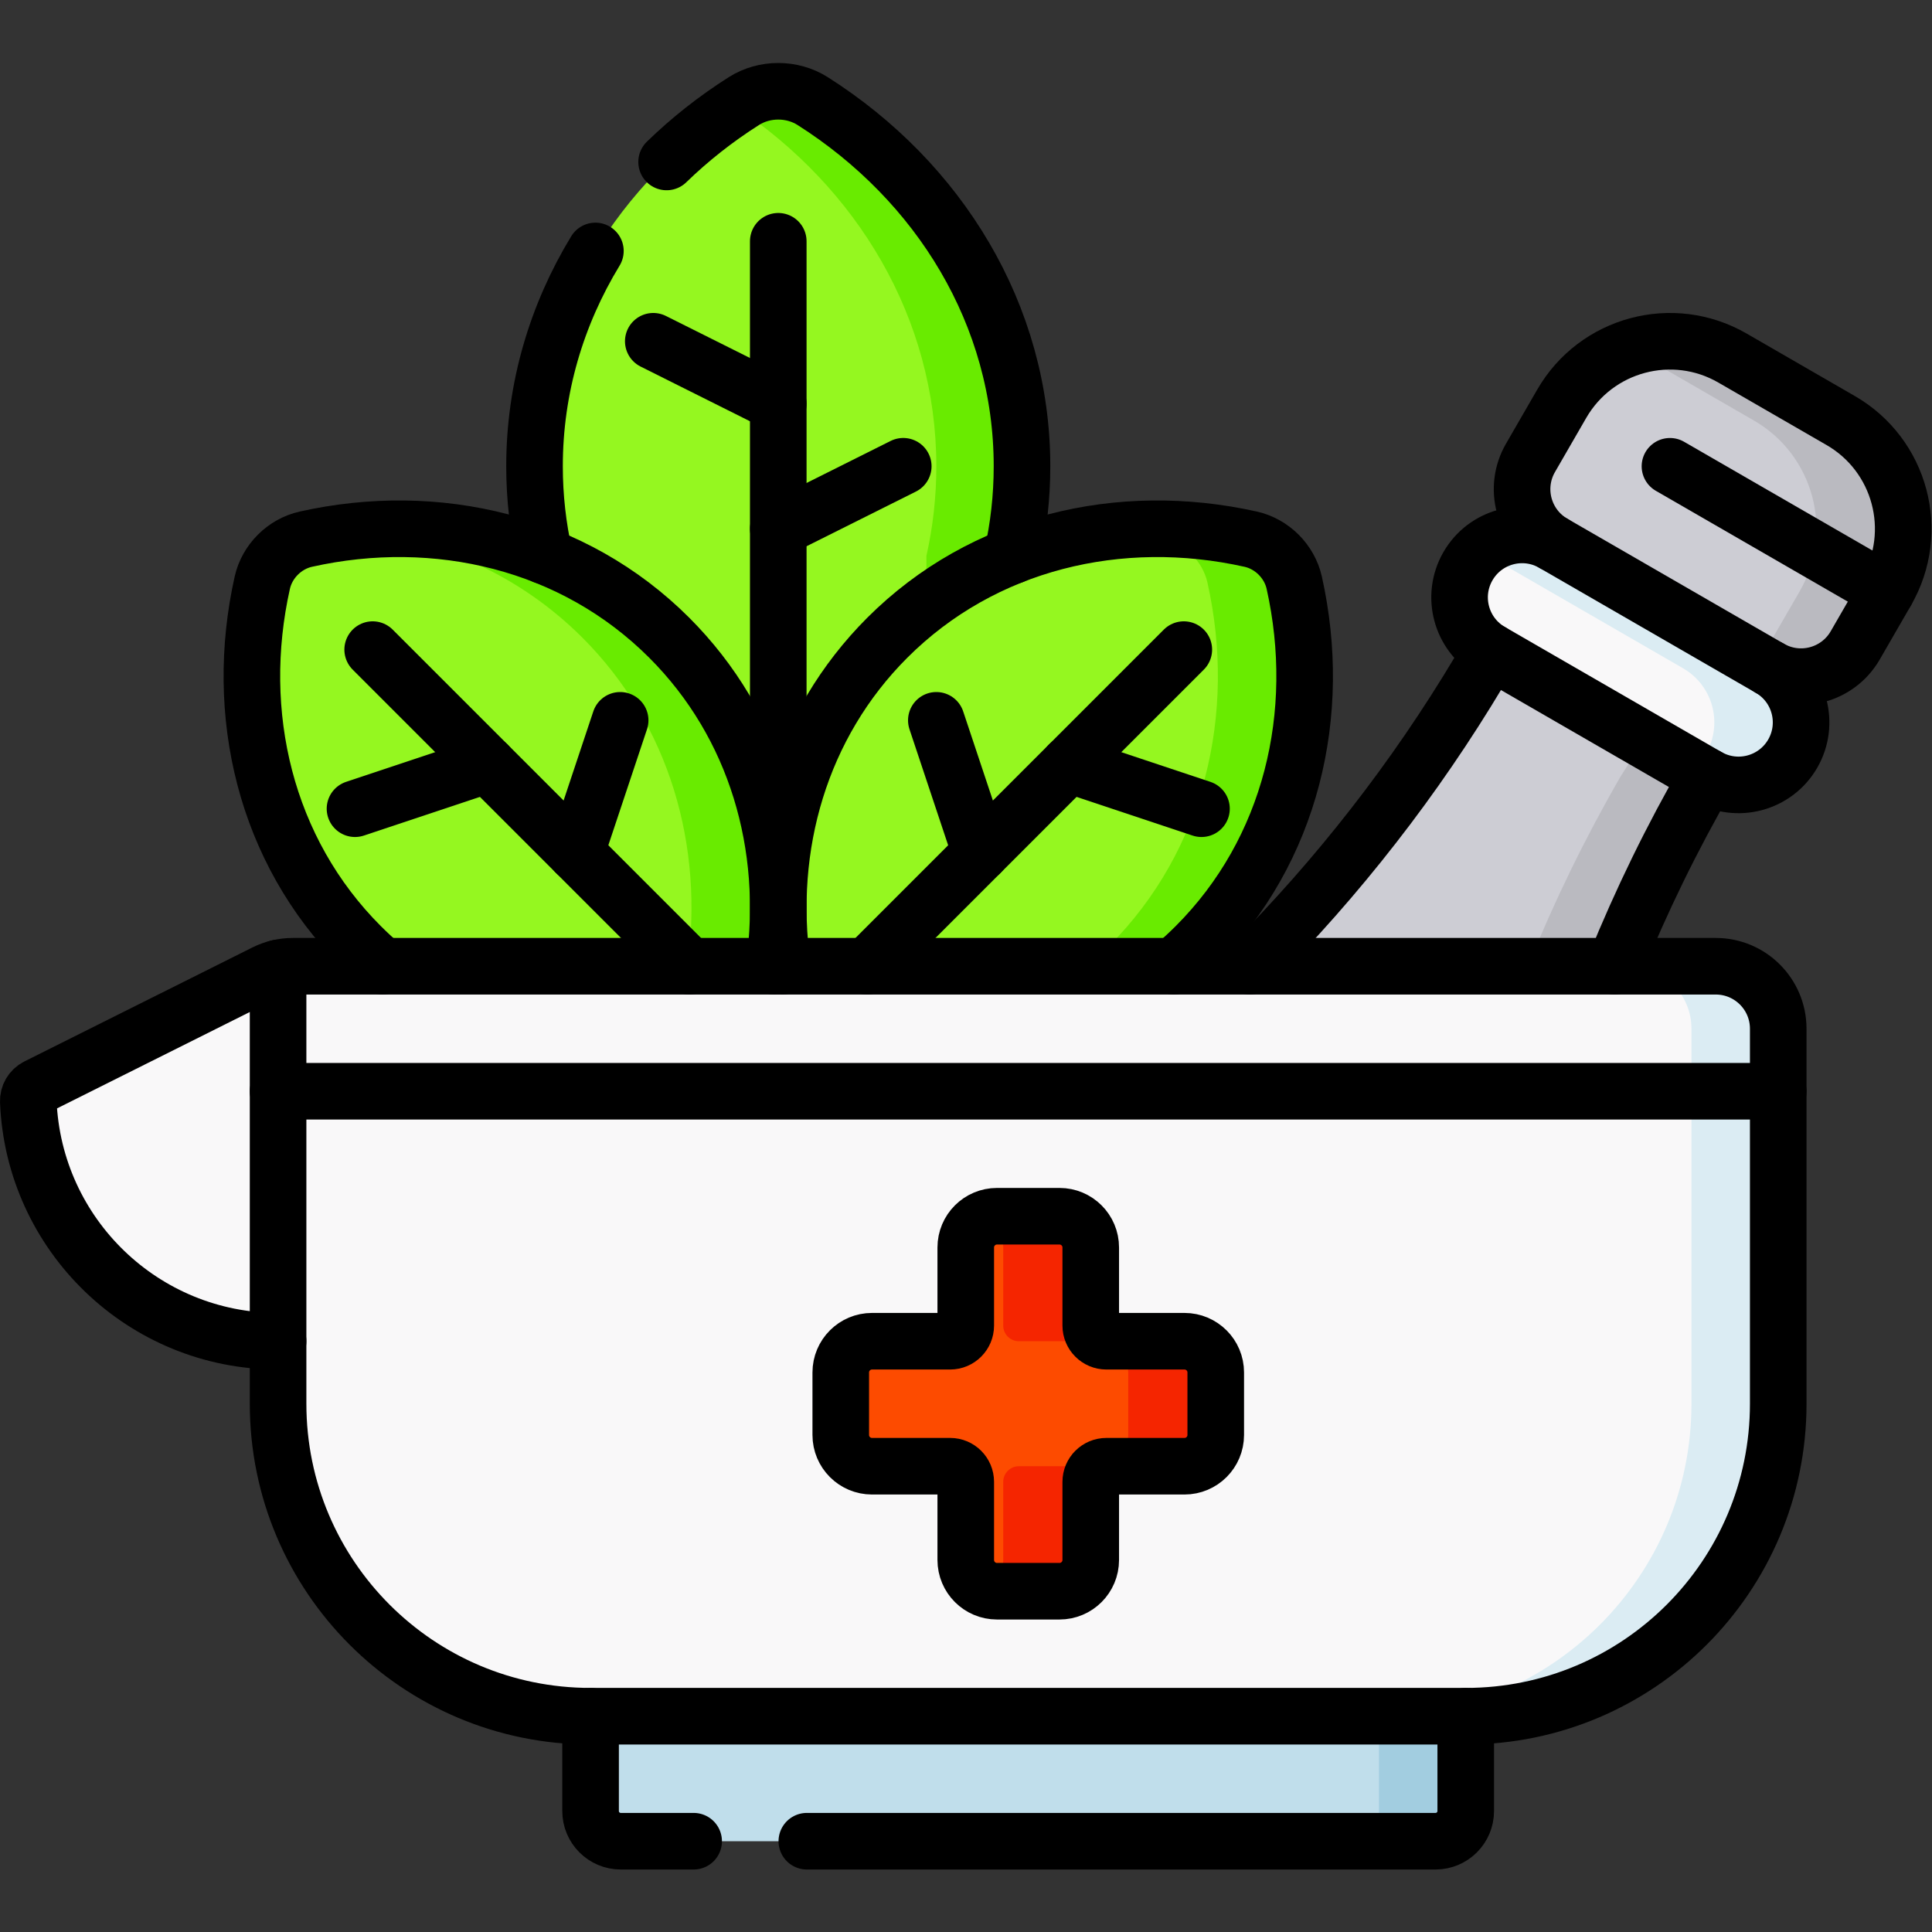 <svg xmlns="http://www.w3.org/2000/svg" xmlns:svg="http://www.w3.org/2000/svg" id="svg9165" xml:space="preserve" width="682.667" height="682.667" viewBox="0 0 682.667 682.667"><rect x="0" y="0" width="682.667" height="682.667" fill="#333333" stroke="none"/><defs id="defs9169"><clipPath clipPathUnits="userSpaceOnUse" id="clipPath9179"><path d="M 0,512 H 512 V 0 H 0 Z" id="path9177"></path></clipPath></defs><g id="g9171" transform="matrix(1.333,0,0,-1.333,0,682.667)"><g id="g9173"><g id="g9175" clip-path="url(#clipPath9179)"><g id="g9181" transform="translate(144.317,247.565)"><path d="m 0,0 v 117.208 c -1.723,7.675 -2.627,15.621 -2.627,23.76 0,40.094 21.952,75.508 55.49,96.798 5.466,3.469 12.773,3.469 18.239,0 33.539,-21.29 55.491,-56.704 55.491,-96.798 0,-8.141 -0.905,-16.088 -2.628,-23.764 V 0 Z" style="fill:#95f720;fill-opacity:1;fill-rule:nonzero;stroke:none" id="path9183"></path></g><g id="g9185" transform="translate(215.419,485.331)"><path d="m 0,0 c -5.466,3.47 -12.773,3.47 -18.239,0 -0.753,-0.479 -1.494,-0.972 -2.236,-1.464 32.271,-21.428 53.255,-56.141 53.255,-95.334 0,-8.14 -0.905,-16.088 -2.628,-23.764 v -117.204 h 22.711 v 117.204 c 1.722,7.676 2.628,15.624 2.628,23.764 C 55.491,-56.704 33.539,-21.29 0,0" style="fill:#69eb00;fill-opacity:1;fill-rule:nonzero;stroke:none" id="path9187"></path></g><g id="g9189" transform="translate(207.382,247.565)"><path d="m 0,0 v 8.434 c -4.425,31.776 4.699,63.962 27.811,87.075 25.364,25.363 61.656,33.881 96.341,26.132 5.654,-1.263 10.277,-5.886 11.539,-11.539 7.749,-34.686 -0.768,-70.978 -26.131,-96.341 -1.868,-1.867 -3.794,-3.644 -5.775,-5.328 l 0,-8.433 z" style="fill:#95f720;fill-opacity:1;fill-rule:nonzero;stroke:none" id="path9191"></path></g><g id="g9193" transform="translate(343.073,357.667)"><path d="m 0,0 c -1.263,5.653 -5.886,10.276 -11.539,11.539 -12.053,2.692 -24.298,3.416 -36.213,2.156 4.413,-0.459 8.826,-1.176 13.213,-2.156 C -28.886,10.276 -24.263,5.653 -23,0 c 7.749,-34.686 -0.769,-70.978 -26.132,-96.341 -1.867,-1.867 -3.794,-3.643 -5.774,-5.328 v -8.432 h 23 v 8.432 c 1.98,1.685 3.907,3.461 5.774,5.328 C -0.769,-70.978 7.749,-34.686 0,0" style="fill:#69eb00;fill-opacity:1;fill-rule:nonzero;stroke:none" id="path9195"></path></g><g id="g9197" transform="translate(205.218,247.566)"><path d="m 0,0 v 8.434 c 4.425,31.776 -4.699,63.962 -27.811,87.074 -25.364,25.363 -61.656,33.881 -96.341,26.132 -5.653,-1.263 -10.276,-5.886 -11.539,-11.539 -7.749,-34.686 0.768,-70.978 26.132,-96.341 1.867,-1.867 3.793,-3.644 5.774,-5.328 v -8.433 z" style="fill:#95f720;fill-opacity:1;fill-rule:nonzero;stroke:none" id="path9199"></path></g><g id="g9201" transform="translate(177.407,343.074)"><path d="M 0,0 C -22.156,22.155 -52.65,31.454 -83.128,28.288 -60.755,25.923 -39.551,16.55 -23,0 0.112,-23.112 9.236,-55.298 4.811,-87.074 v -8.434 H -75.975 27.811 v 8.434 C 32.236,-55.298 23.112,-23.112 0,0" style="fill:#69eb00;fill-opacity:1;fill-rule:nonzero;stroke:none" id="path9203"></path></g><g id="g9205" transform="translate(469.142,334.983)"><path d="m 0,0 c 7.924,-4.574 18.056,-1.859 22.631,6.063 l 8.283,14.348 C 40.063,36.259 34.634,56.522 18.786,65.672 13.558,68.69 -4.68,79.22 -9.908,82.238 -25.756,91.389 -46.02,85.959 -55.169,70.111 l -8.283,-14.347 c -4.575,-7.924 -1.861,-18.056 6.063,-22.63 L -36.978,2.22 Z" style="fill:#cdcdd4;fill-opacity:1;fill-rule:nonzero;stroke:none" id="path9207"></path></g><g id="g9209" transform="translate(487.928,400.655)"><path d="m 0,0 c -5.229,3.019 -23.466,13.548 -28.694,16.567 -8.881,5.127 -19.149,5.674 -28.071,2.376 1.726,-0.64 3.423,-1.425 5.071,-2.376 C -46.466,13.548 -28.229,3.019 -23,0 -7.152,-9.149 -1.723,-29.413 -10.872,-45.261 l -8.283,-14.346 c -1.39,-2.408 -3.297,-4.326 -5.494,-5.713 l 5.863,-0.352 c 7.924,-4.574 18.056,-1.859 22.631,6.065 l 8.283,14.346 C 21.277,-29.413 15.848,-9.149 0,0" style="fill:#babac0;fill-opacity:1;fill-rule:nonzero;stroke:none" id="path9211"></path></g><g id="g9213" transform="translate(452.575,306.289)"><path d="m 0,0 v 0 c -9.348,-16.189 -17.55,-32.994 -24.556,-50.289 v -6.5 h -96.728 v 6.5 l 4.498,4.651 c 22.945,23.731 59.397,78.772 59.397,78.772 l 36.978,-2.22 z" style="fill:#cdcdd4;fill-opacity:1;fill-rule:nonzero;stroke:none" id="path9215"></path></g><g id="g9217" transform="translate(440.818,324.095)"><path d="m 0,0 -11.243,-17.806 c -9.348,-16.189 -17.55,-32.994 -24.556,-50.289 v -6.5 h 23 v 6.5 c 7.006,17.295 15.208,34.1 24.556,50.289 z" style="fill:#babac0;fill-opacity:1;fill-rule:nonzero;stroke:none" id="path9219"></path></g><g id="g9221" transform="translate(395.187,339.423)"><path d="m 0,0 c -7.924,4.574 -10.639,14.706 -6.064,22.63 4.575,7.924 14.707,10.639 22.63,6.064 L 73.955,-4.439 c 7.924,-4.575 10.639,-14.707 6.064,-22.631 -4.575,-7.923 -14.706,-10.638 -22.63,-6.064 z" style="fill:#f9f8f9;fill-opacity:1;fill-rule:nonzero;stroke:none" id="path9223"></path></g><g id="g9225" transform="translate(469.142,334.983)"><path d="m 0,0 -57.389,33.134 c -6.392,3.69 -14.217,2.631 -19.408,-2.074 L -23,0 c 7.924,-4.574 10.639,-14.707 6.063,-22.631 -0.883,-1.53 -1.979,-2.862 -3.222,-3.989 l 3.593,-2.074 c 7.923,-4.575 18.055,-1.86 22.629,6.063 C 10.639,-14.707 7.924,-4.574 0,0" style="fill:#dbecf3;fill-opacity:1;fill-rule:nonzero;stroke:none" id="path9227"></path></g><g id="g9229" transform="translate(380.533,24.066)"><path d="m 0,0 h -215.985 c -4.419,0 -8,3.582 -8,8 V 45.601 H 8 V 8 C 8,3.582 4.418,0 0,0" style="fill:#c0deeb;fill-opacity:1;fill-rule:nonzero;stroke:none" id="path9231"></path></g><g id="g9233" transform="translate(365.533,69.667)"><path d="m 0,0 v -37.601 c 0,-4.418 -3.581,-8 -8,-8 h 23 c 4.419,0 8,3.582 8,8 V 0 Z" style="fill:#a2cde0;fill-opacity:1;fill-rule:nonzero;stroke:none" id="path9235"></path></g><g id="g9237" transform="translate(454.8,256)"><path d="m 0,0 h -377.174 c -1.323,0 -2.634,-0.164 -3.91,-0.474 l -10e-4,0.003 v -0.004 c -1.206,-0.293 -2.381,-0.715 -3.498,-1.274 l -60.423,-30.211 c -1.461,-0.73 -2.357,-2.253 -2.291,-3.885 1.371,-34.069 28.463,-61.515 62.385,-63.446 2.138,-0.122 3.827,-1.854 3.827,-3.995 v -12.681 c 0,-45.747 37.085,-82.833 82.833,-82.833 h 231.985 c 45.748,0 82.834,37.086 82.834,82.833 v 99.401 C 16.567,-7.417 9.149,0 0,0" style="fill:#f9f8f9;fill-opacity:1;fill-rule:nonzero;stroke:none" id="path9239"></path></g><g id="g9241" transform="translate(454.8,256)"><path d="m 0,0 h -23 c 9.149,0 16.567,-7.417 16.567,-16.566 v -99.401 c 0,-45.748 -37.086,-82.833 -82.834,-82.833 h 23 c 45.748,0 82.834,37.085 82.834,82.833 v 99.401 C 16.567,-7.417 9.149,0 0,0" style="fill:#dbecf3;fill-opacity:1;fill-rule:nonzero;stroke:none" id="path9243"></path></g><g id="g9245" transform="translate(313.983,156.6)"><path d="m 0,0 h -20.708 c -2.288,0 -4.143,1.854 -4.143,4.143 v 20.708 c 0,4.574 -3.708,8.283 -8.283,8.283 H -49.7 c -4.574,0 -8.283,-3.709 -8.283,-8.283 V 4.143 C -57.983,1.854 -59.838,0 -62.125,0 h -20.708 c -4.575,0 -8.284,-3.708 -8.284,-8.283 V -24.85 c 0,-4.575 3.709,-8.283 8.284,-8.283 h 20.708 c 2.287,0 4.142,-1.854 4.142,-4.141 v -20.708 c 0,-4.576 3.709,-8.285 8.283,-8.285 h 16.566 c 4.575,0 8.283,3.709 8.283,8.285 v 20.708 c 0,2.287 1.855,4.141 4.143,4.141 H 0 c 4.574,0 8.283,3.708 8.283,8.283 V -8.283 C 8.283,-3.708 4.574,0 0,0" style="fill:#fd4b00;fill-opacity:1;fill-rule:nonzero;stroke:none" id="path9247"></path></g><g id="g9249" transform="translate(313.983,156.601)"><path d="m 0,0 h -20.708 c -2.288,0 -4.142,1.854 -4.142,4.142 V 24.85 c 0,4.574 -3.709,8.283 -8.284,8.283 H -49.7 c -1.18,0 -2.301,-0.251 -3.317,-0.695 2.923,-1.28 4.967,-4.194 4.967,-7.588 V 4.142 C -48.05,1.854 -46.195,0 -43.908,0 H -23.2 c 4.575,0 8.284,-3.709 8.284,-8.284 v -16.567 c 0,-4.574 -3.709,-8.283 -8.284,-8.283 h -20.708 c -2.287,0 -4.142,-1.854 -4.142,-4.141 v -20.708 c 0,-3.396 -2.044,-6.31 -4.967,-7.589 1.016,-0.445 2.137,-0.696 3.317,-0.696 h 16.566 c 4.575,0 8.284,3.709 8.284,8.285 v 20.708 c 0,2.287 1.854,4.141 4.142,4.141 H 0 c 4.574,0 8.283,3.709 8.283,8.283 V -8.284 C 8.283,-3.709 4.574,0 0,0" style="fill:#f52500;fill-opacity:1;fill-rule:nonzero;stroke:none" id="path9251"></path></g><g id="g9253" transform="translate(313.983,156.6)"><path d="m 0,0 h -20.708 c -2.288,0 -4.143,1.854 -4.143,4.143 v 20.708 c 0,4.574 -3.708,8.283 -8.283,8.283 H -49.7 c -4.574,0 -8.283,-3.709 -8.283,-8.283 V 4.143 C -57.983,1.854 -59.838,0 -62.125,0 h -20.708 c -4.575,0 -8.284,-3.708 -8.284,-8.283 V -24.85 c 0,-4.575 3.709,-8.283 8.284,-8.283 h 20.708 c 2.287,0 4.142,-1.854 4.142,-4.141 v -20.708 c 0,-4.576 3.709,-8.285 8.283,-8.285 h 16.566 c 4.575,0 8.283,3.709 8.283,8.285 v 20.708 c 0,2.287 1.855,4.141 4.143,4.141 H 0 c 4.574,0 8.283,3.708 8.283,8.283 V -8.283 C 8.283,-3.708 4.574,0 0,0 Z" style="fill:none;stroke:#000000;stroke-width:15;stroke-linecap:round;stroke-linejoin:round;stroke-miterlimit:10;stroke-dasharray:none;stroke-opacity:1" id="path9255"></path></g><g id="g9257" transform="translate(183.871,24.066)"><path d="m 0,0 h -19.323 c -4.419,0 -8,3.582 -8,8 V 33.134 H 204.662 V 8 c 0,-4.418 -3.582,-8 -8,-8 H 30" style="fill:none;stroke:#000000;stroke-width:15;stroke-linecap:round;stroke-linejoin:round;stroke-miterlimit:10;stroke-dasharray:none;stroke-opacity:1" id="path9259"></path></g><g id="g9261" transform="translate(388.533,57.2)"><path d="m 0,0 c 45.748,0 82.834,37.086 82.834,82.833 v 99.4 c 0,9.15 -7.418,16.567 -16.567,16.567 h -377.175 c -2.572,0 -5.108,-0.599 -7.409,-1.749 l -60.422,-30.211 c -1.471,-0.736 -2.358,-2.273 -2.291,-3.916 1.439,-35.326 30.532,-63.525 66.211,-63.525" style="fill:none;stroke:#000000;stroke-width:15;stroke-linecap:round;stroke-linejoin:round;stroke-miterlimit:10;stroke-dasharray:none;stroke-opacity:1" id="path9263"></path></g><g id="g9265" transform="translate(73.714,255.529)"><path d="m 0,0 v -115.496 c 0,-45.747 37.086,-82.833 82.833,-82.833" style="fill:none;stroke:#000000;stroke-width:15;stroke-linecap:round;stroke-linejoin:round;stroke-miterlimit:10;stroke-dasharray:none;stroke-opacity:1" id="path9267"></path></g><g id="g9269" transform="translate(73.714,222.867)"><path d="M 0,0 H 397.653" style="fill:none;stroke:#000000;stroke-width:15;stroke-linecap:round;stroke-linejoin:round;stroke-miterlimit:10;stroke-dasharray:none;stroke-opacity:1" id="path9271"></path></g><g id="g9273" transform="translate(157.827,445.606)"><path d="m 0,0 c -10.282,-16.909 -16.137,-36.367 -16.137,-57.073 0,-8.139 0.905,-16.085 2.628,-23.76" style="fill:none;stroke:#000000;stroke-width:15;stroke-linecap:round;stroke-linejoin:round;stroke-miterlimit:10;stroke-dasharray:none;stroke-opacity:1" id="path9275"></path></g><g id="g9277" transform="translate(268.282,364.769)"><path d="m 0,0 c 1.723,7.676 2.628,15.623 2.628,23.764 0,40.093 -21.952,75.507 -55.491,96.798 -5.466,3.469 -12.773,3.469 -18.239,0 -7.433,-4.719 -14.297,-10.131 -20.48,-16.135" style="fill:none;stroke:#000000;stroke-width:15;stroke-linecap:round;stroke-linejoin:round;stroke-miterlimit:10;stroke-dasharray:none;stroke-opacity:1" id="path9279"></path></g><g id="g9281" transform="translate(206.3,448.173)"><path d="M 0,0 V -159.039" style="fill:none;stroke:#000000;stroke-width:15;stroke-linecap:round;stroke-linejoin:round;stroke-miterlimit:10;stroke-dasharray:none;stroke-opacity:1" id="path9283"></path></g><g id="g9285" transform="translate(173.167,421.667)"><path d="M 0,0 33.133,-16.567" style="fill:none;stroke:#000000;stroke-width:15;stroke-linecap:round;stroke-linejoin:round;stroke-miterlimit:10;stroke-dasharray:none;stroke-opacity:1" id="path9287"></path></g><g id="g9289" transform="translate(239.433,388.533)"><path d="M 0,0 -33.133,-16.566" style="fill:none;stroke:#000000;stroke-width:15;stroke-linecap:round;stroke-linejoin:round;stroke-miterlimit:10;stroke-dasharray:none;stroke-opacity:1" id="path9291"></path></g><g id="g9293" transform="translate(311.167,255.998)"><path d="m 0,0 c 1.98,1.685 3.907,3.461 5.774,5.328 25.364,25.363 33.881,61.655 26.132,96.341 -1.262,5.653 -5.885,10.276 -11.539,11.539 -34.685,7.749 -70.977,-0.769 -96.341,-26.132 C -99.086,63.964 -108.21,31.777 -103.785,0.001" style="fill:none;stroke:#000000;stroke-width:15;stroke-linecap:round;stroke-linejoin:round;stroke-miterlimit:10;stroke-dasharray:none;stroke-opacity:1" id="path9295"></path></g><g id="g9297" transform="translate(101.433,255.998)"><path d="m 0,0 c -1.98,1.685 -3.907,3.461 -5.773,5.328 -25.365,25.363 -33.882,61.655 -26.133,96.341 1.263,5.653 5.886,10.276 11.539,11.539 34.685,7.749 70.977,-0.769 96.342,-26.132 23.111,-23.112 32.235,-55.298 27.81,-87.074" style="fill:none;stroke:#000000;stroke-width:15;stroke-linecap:round;stroke-linejoin:round;stroke-miterlimit:10;stroke-dasharray:none;stroke-opacity:1" id="path9299"></path></g><g id="g9301" transform="translate(98.787,339.93)"><path d="M 0,0 83.925,-83.926" style="fill:none;stroke:#000000;stroke-width:15;stroke-linecap:round;stroke-linejoin:round;stroke-miterlimit:10;stroke-dasharray:none;stroke-opacity:1" id="path9303"></path></g><g id="g9305" transform="translate(94.102,297.758)"><path d="M 0,0 35.143,11.715" style="fill:none;stroke:#000000;stroke-width:15;stroke-linecap:round;stroke-linejoin:round;stroke-miterlimit:10;stroke-dasharray:none;stroke-opacity:1" id="path9307"></path></g><g id="g9309" transform="translate(164.388,321.187)"><path d="M 0,0 -11.714,-35.144" style="fill:none;stroke:#000000;stroke-width:15;stroke-linecap:round;stroke-linejoin:round;stroke-miterlimit:10;stroke-dasharray:none;stroke-opacity:1" id="path9311"></path></g><g id="g9313" transform="translate(313.801,339.93)"><path d="M 0,0 -83.93,-83.93" style="fill:none;stroke:#000000;stroke-width:15;stroke-linecap:round;stroke-linejoin:round;stroke-miterlimit:10;stroke-dasharray:none;stroke-opacity:1" id="path9315"></path></g><g id="g9317" transform="translate(318.486,297.758)"><path d="M 0,0 -35.144,11.715" style="fill:none;stroke:#000000;stroke-width:15;stroke-linecap:round;stroke-linejoin:round;stroke-miterlimit:10;stroke-dasharray:none;stroke-opacity:1" id="path9319"></path></g><g id="g9321" transform="translate(248.2,321.187)"><path d="M 0,0 11.714,-35.144" style="fill:none;stroke:#000000;stroke-width:15;stroke-linecap:round;stroke-linejoin:round;stroke-miterlimit:10;stroke-dasharray:none;stroke-opacity:1" id="path9323"></path></g><g id="g9325" transform="translate(395.187,339.423)"><path d="m 0,0 c -7.924,4.574 -10.639,14.706 -6.064,22.63 4.575,7.924 14.707,10.639 22.63,6.064 L 73.955,-4.439 c 7.924,-4.575 10.639,-14.707 6.064,-22.631 -4.575,-7.923 -14.706,-10.638 -22.63,-6.064 z" style="fill:none;stroke:#000000;stroke-width:15;stroke-linecap:round;stroke-linejoin:round;stroke-miterlimit:10;stroke-dasharray:none;stroke-opacity:1" id="path9327"></path></g><g id="g9329" transform="translate(411.753,368.117)"><path d="M 0,0 C -7.924,4.574 -10.639,14.706 -6.063,22.63 L 2.22,36.978 C 11.369,52.825 31.633,58.255 47.48,49.104 52.709,46.086 70.946,35.557 76.175,32.538 92.022,23.389 97.452,3.125 88.303,-12.723 L 80.02,-27.07 c -4.576,-7.923 -14.707,-10.638 -22.631,-6.064" style="fill:none;stroke:#000000;stroke-width:15;stroke-linecap:round;stroke-linejoin:round;stroke-miterlimit:10;stroke-dasharray:none;stroke-opacity:1" id="path9331"></path></g><g id="g9333" transform="translate(500.056,355.394)"><path d="M 0,0 -57.389,33.133" style="fill:none;stroke:#000000;stroke-width:15;stroke-linecap:round;stroke-linejoin:round;stroke-miterlimit:10;stroke-dasharray:none;stroke-opacity:1" id="path9335"></path></g><g id="g9337" transform="translate(452.575,306.289)"><path d="M 0,0 V 0 C -9.348,-16.189 -17.55,-32.994 -24.556,-50.289" style="fill:none;stroke:#000000;stroke-width:15;stroke-linecap:round;stroke-linejoin:round;stroke-miterlimit:10;stroke-dasharray:none;stroke-opacity:1" id="path9339"></path></g><g id="g9341" transform="translate(395.187,339.423)"><path d="m 0,0 v 0 c -16.505,-28.587 -36.452,-55.041 -59.397,-78.771 l -4.499,-4.652" style="fill:none;stroke:#000000;stroke-width:15;stroke-linecap:round;stroke-linejoin:round;stroke-miterlimit:10;stroke-dasharray:none;stroke-opacity:1" id="path9343"></path></g></g></g></g></svg>